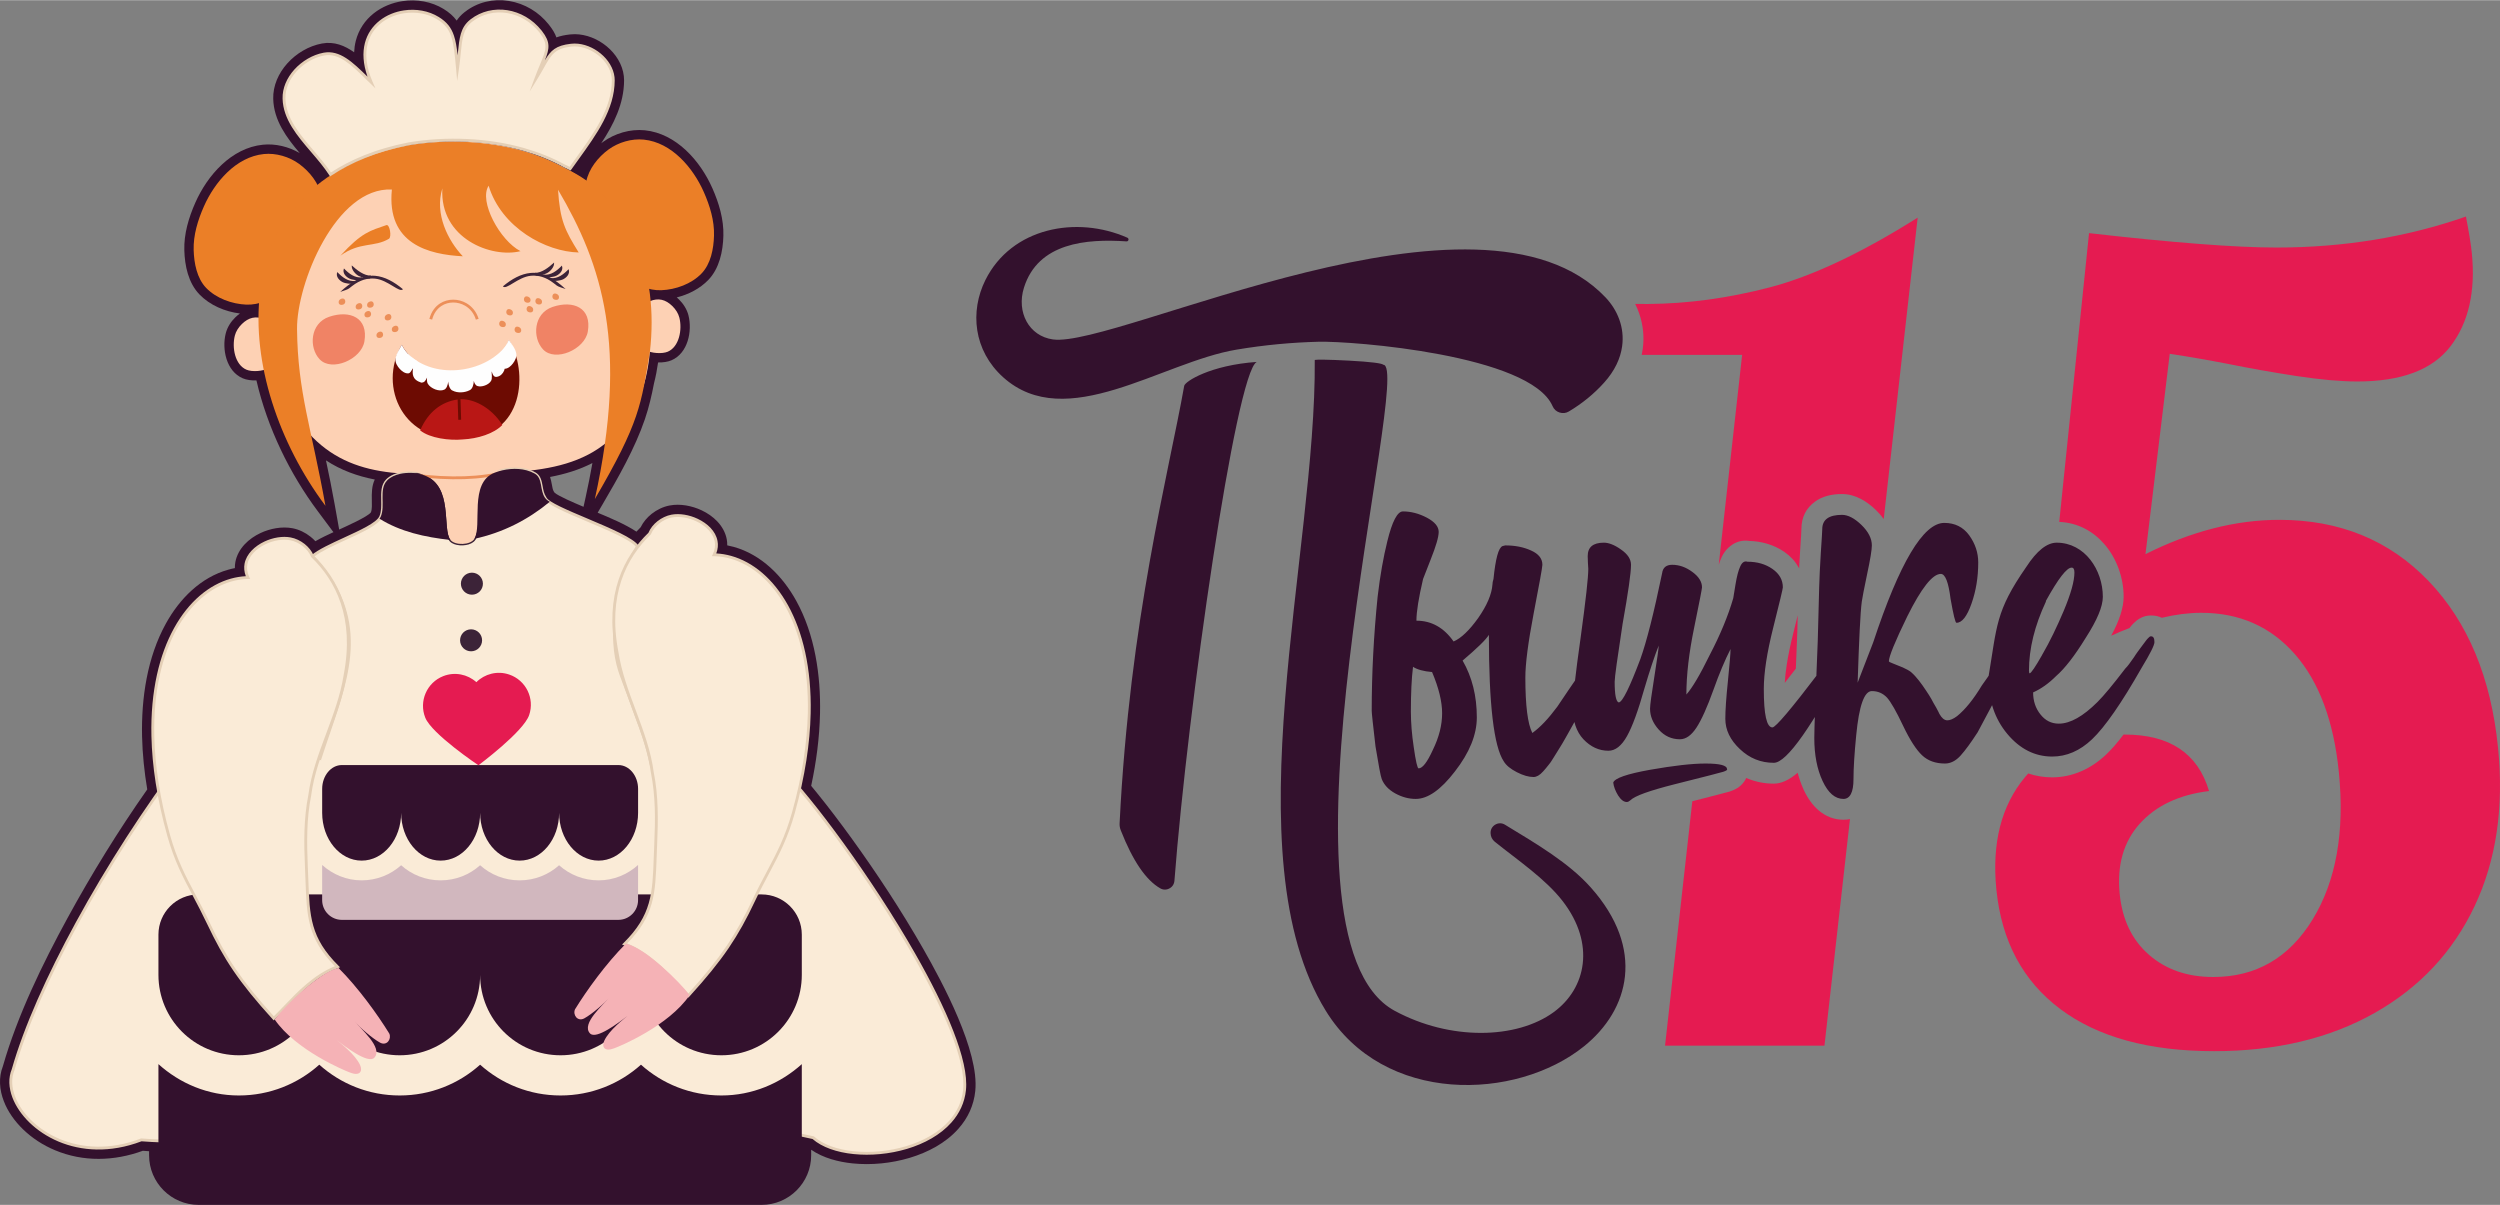 <?xml version="1.0" encoding="UTF-8"?> <svg xmlns="http://www.w3.org/2000/svg" xmlns:xlink="http://www.w3.org/1999/xlink" xmlns:xodm="http://www.corel.com/coreldraw/odm/2003" xml:space="preserve" width="1558px" height="751px" version="1.1" style="shape-rendering:geometricPrecision; text-rendering:geometricPrecision; image-rendering:optimizeQuality; fill-rule:evenodd; clip-rule:evenodd" viewBox="0 0 723.31 348.54"><rect x="0" y="0" width="723.31" height="348.54" fill="#808080" stroke="none"/> <defs> <style type="text/css"> .fil9 {fill:#FEFEFE} .fil14 {fill:#F5B2B6} .fil5 {fill:#F08365} .fil6 {fill:antiquewhite} .fil0 {fill:#33112D} .fil12 {fill:#3C2338} .fil8 {fill:#6D0B02} .fil10 {fill:#B91715} .fil2 {fill:#EB7F27} .fil17 {fill:#EC8F59} .fil1 {fill:#FDD1B4} .fil16 {fill:#E51B51;fill-rule:nonzero} .fil18 {fill:#E51B51;fill-rule:nonzero} .fil13 {fill:#33112D;fill-rule:nonzero} .fil4 {fill:#3C2338;fill-rule:nonzero} .fil11 {fill:#6D0B02;fill-rule:nonzero} .fil15 {fill:#D1B7BE;fill-rule:nonzero} .fil7 {fill:#E4CFB6;fill-rule:nonzero} .fil3 {fill:#EC8F59;fill-rule:nonzero} </style> </defs> <g id="Слой_x0020_1">  <path class="fil0" d="M91.25 156.53c1.66,-0.96 3.52,-1.84 5.22,-2.62l-4.48 -6c-8.09,-10.81 -14.61,-24.12 -17.8,-37.9 -1.45,0.05 -2.89,-0.15 -3.99,-0.63 -4.73,-2.05 -6.04,-8.4 -4.89,-12.97 0.45,-1.79 1.48,-3.4 2.79,-4.67 0.43,-0.41 0.87,-0.78 1.32,-1.1 -4.33,-0.53 -8.7,-2.39 -11.71,-5.51 -3.22,-3.34 -4.26,-8.29 -4.38,-12.78 -0.14,-4.76 1.28,-9.48 3.19,-13.79 3.5,-7.92 10.44,-15.82 19.54,-16.75 3.63,-0.37 7.5,0.57 10.67,2.44 -3.85,-4.56 -7.5,-9.44 -7.68,-15.68 -0.11,-3.82 1.54,-7.46 4.06,-10.27 2.58,-2.89 6.2,-5.06 10.03,-5.77 3.54,-0.66 6.6,0.6 9.32,2.54 0.05,-1.11 0.2,-2.22 0.48,-3.32 0.82,-3.19 2.62,-5.92 5.2,-7.96 2.4,-1.89 5.31,-3.07 8.32,-3.52 4.07,-0.61 8.39,0.11 11.91,2.28 1.56,0.96 2.79,2.04 3.76,3.35 0.57,-0.86 1.3,-1.66 2.23,-2.4l0.13 -0.09c3.61,-2.85 8.2,-3.91 12.73,-3.19 4.59,0.73 8.71,3.22 11.58,6.86l0.12 0.16c1,1.26 1.67,2.41 2.06,3.53 1.12,-0.42 2.4,-0.69 3.92,-0.86 0.46,-0.05 0.92,-0.08 1.39,-0.08 3.35,0.02 6.68,1.4 9.24,3.52 2.61,2.16 4.57,5.21 4.96,8.62 0.04,0.41 0.07,0.84 0.07,1.26 -0.03,6.72 -2.99,12.66 -6.61,18.17 0.18,-0.14 0.35,-0.27 0.53,-0.4 3.39,-2.47 7.89,-3.79 12.08,-3.36 9.1,0.93 16.04,8.83 19.54,16.75 1.91,4.31 3.33,9.03 3.19,13.79 -0.12,4.49 -1.16,9.44 -4.38,12.78 -2.41,2.49 -5.68,4.18 -9.11,5.03 0.2,0.17 0.4,0.35 0.59,0.54 1.31,1.28 2.35,2.88 2.8,4.67 1.14,4.57 -0.16,10.92 -4.89,12.97 -1.08,0.47 -2.48,0.67 -3.9,0.64 -0.29,2.09 -0.68,4.1 -1.17,5.99 -0.67,3.51 -1.48,6.99 -2.65,10.44 -2.88,8.42 -7.67,16.81 -12.15,24.46l-1.51 2.58c3.18,1.32 8.01,3.34 11.22,5.48 0.39,-0.43 0.8,-0.86 1.22,-1.27 0.74,-1.51 1.86,-2.83 3.17,-3.87 1.51,-1.19 3.33,-2.08 5.22,-2.43 3.06,-0.58 6.45,0.08 9.25,1.4 1.68,0.79 3.27,1.87 4.55,3.23 1.35,1.44 2.34,3.17 2.71,5.12 0.11,0.6 0.16,1.19 0.15,1.79 0.63,0.12 1.26,0.27 1.88,0.44 8.03,2.25 14.14,8.47 18.08,15.6 5.4,9.78 7.12,21.58 6.88,32.62 -0.15,7.01 -1.08,14.04 -2.56,20.92 0.54,0.65 1.07,1.3 1.59,1.94 3.45,4.25 6.76,8.63 9.97,13.06 7.47,10.32 14.57,21.13 20.89,32.2 5.59,9.79 16.21,29.57 15.03,41.07 -0.42,4.14 -2.12,7.83 -4.88,10.93 -3.67,4.15 -8.87,6.86 -14.12,8.43 -5.25,1.57 -11.06,2.16 -16.5,1.6 -4.08,-0.42 -8.53,-1.56 -11.98,-3.95l0 1.6c0,7.92 -6.43,14.35 -14.34,14.35l-162.88 0c-7.91,0 -14.34,-6.43 -14.34,-14.35l0 -1.17c-0.6,-0.04 -1.21,-0.08 -1.81,-0.13 -8.28,3.02 -17.21,3.28 -25.43,-0.17 -3.42,-1.43 -6.61,-3.49 -9.27,-6.08 -2.35,-2.29 -4.36,-5.06 -5.53,-8.14 -1.25,-3.23 -1.55,-6.83 -0.25,-10.09 4.16,-14.59 11.48,-29.64 18.73,-42.92 6.92,-12.68 14.66,-25.23 23.03,-37.15 -0.85,-5.09 -1.38,-10.23 -1.5,-15.36 -0.24,-11.04 1.49,-22.85 6.89,-32.62 3.94,-7.14 10.05,-13.36 18.07,-15.6 0.62,-0.18 1.25,-0.33 1.89,-0.45 -0.01,-0.59 0.04,-1.19 0.15,-1.78 0.37,-1.95 1.35,-3.69 2.71,-5.13 1.27,-1.35 2.86,-2.44 4.54,-3.23 2.8,-1.32 6.2,-1.97 9.26,-1.4 1.89,0.36 3.71,1.24 5.21,2.44 0.51,0.4 0.99,0.84 1.43,1.32zm77.58 -9.96l0.62 -2.82c0.71,-3.24 1.37,-6.53 1.95,-9.84 -3.78,1.95 -7.9,3.2 -12.25,4.03 0.22,0.69 0.38,1.44 0.52,2.22 0.1,0.54 0.25,1.55 0.56,1.99l0.24 0.35 0.01 0.02c1.19,0.99 5.46,2.84 8.35,4.05zm-60.4 -7.89c-5.02,-0.98 -9.75,-2.67 -14.12,-5.54 0.89,4.2 1.75,8.42 2.51,12.67l1.31 7.34c0.1,-0.04 0.2,-0.09 0.3,-0.13 1.56,-0.72 8.05,-3.61 8.88,-4.84 0.37,-0.85 0.29,-2.47 0.27,-3.43 -0.05,-2.15 -0.03,-4.23 0.85,-6.07z"></path> <g id="_2790462300912"> <path class="fil1" d="M103.34 46.59c-11.4,5.84 -23.05,16.78 -26.23,29.83 -3.19,13.06 0.95,33.13 8.67,44.36 11.9,17.33 28.48,16.74 48.07,16.25 21.22,-0.54 41.51,0.01 51.14,-22.17 5.59,-12.86 3.81,-36.65 -2.85,-48.95 -7.24,-13.36 -24.38,-21.75 -38.85,-24.15 -12.03,-1.99 -28.88,-0.84 -39.95,4.83z"></path> <path class="fil2" d="M86.54 47.36c-2.85,-2.08 -6.69,-3.21 -10.2,-2.85 -8.07,0.82 -14.26,8.16 -17.34,15.14 -1.75,3.95 -3.09,8.3 -2.97,12.62 0.11,3.86 0.95,8.21 3.62,10.98 2.92,3.02 7.44,4.66 11.64,4.83 3.64,0.14 7.5,-1.5 10.21,-3.95 4.17,-3.78 7.36,-8.75 9.54,-13.94 1.76,-4.19 2.86,-9.04 1.98,-13.5 -0.73,-3.71 -3.42,-7.1 -6.48,-9.33z"></path> <path class="fil2" d="M176.07 43.19c2.86,-2.08 6.7,-3.21 10.21,-2.85 8.07,0.82 14.25,8.16 17.34,15.14 1.75,3.95 3.09,8.3 2.96,12.62 -0.1,3.85 -0.94,8.21 -3.62,10.98 -2.91,3.02 -7.44,4.66 -11.63,4.83 -3.65,0.14 -7.5,-1.5 -10.21,-3.95 -4.17,-3.78 -7.36,-8.75 -9.55,-13.94 -1.76,-4.19 -2.85,-9.04 -1.97,-13.5 0.73,-3.71 3.42,-7.1 6.47,-9.33z"></path> <path class="fil1" d="M69.99 93.68c-0.97,0.95 -1.74,2.12 -2.05,3.38 -0.87,3.47 0.04,8.41 3.34,9.83 1.65,0.72 4.81,0.47 6.36,-0.42 4.76,-2.73 4.07,-11.87 -1.1,-14.14 -2.53,-1.11 -4.64,-0.5 -6.55,1.35z"></path> <path class="fil1" d="M194.5 88.47c0.98,0.95 1.74,2.12 2.06,3.38 0.87,3.47 -0.05,8.41 -3.34,9.84 -1.66,0.71 -4.81,0.46 -6.37,-0.43 -4.76,-2.73 -4.07,-11.87 1.1,-14.14 2.54,-1.11 4.65,-0.5 6.55,1.35z"></path> <path class="fil3" d="M124.23 92.2c0.54,-2.07 1.67,-3.55 3.07,-4.46 1.15,-0.74 2.48,-1.1 3.81,-1.1 1.33,-0.01 2.68,0.35 3.86,1.04 1.58,0.92 2.88,2.44 3.51,4.51l-0.8 0.23c-0.55,-1.85 -1.71,-3.21 -3.12,-4.03 -1.06,-0.61 -2.26,-0.93 -3.45,-0.93 -1.18,0.01 -2.35,0.32 -3.36,0.98 -1.24,0.8 -2.24,2.11 -2.72,3.97l-0.8 -0.21z"></path> <path class="fil4" d="M98.44 84.4c2.79,-2.56 6.21,-5.04 10.15,-4.66 2.72,0.26 5.37,1.69 7.99,3.88 -0.97,1.17 -4.33,-2.7 -8.06,-3.06 -2.17,-0.21 -4.33,0.36 -6.6,2.11 -0.84,0.65 -0.99,0.88 -2.02,1.23l-1.46 0.5z"></path> <path class="fil2" d="M94.16 146.29c-4.06,-22.7 -8.03,-32.78 -8.22,-51.13 -0.14,-13.16 11.22,-41.15 27.44,-40.39 -1.59,15.82 10.73,18.83 20.52,19.32 -4.25,-4.49 -8.22,-12.19 -5.92,-19.65 -0.81,14.55 14.25,20.28 22.61,18.17 -5.93,-3.05 -12.14,-14.44 -9.22,-18.93 3.73,12.22 16.62,19.11 26.06,19.31 -4.01,-6.46 -5.41,-9.25 -5.98,-18.16 12.87,21.86 20.38,45.28 10.65,89.5 13.08,-22.38 13.37,-27.33 15.93,-42.59 2.68,-23.04 -5.32,-44.44 -24.99,-53.33 -14.09,-7.74 -31.67,-8.68 -45.07,-6.41 -55.15,10.8 -50.89,68.08 -23.81,104.29z"></path> <path class="fil5" d="M95.22 91.6c-5.53,1.88 -5.92,8.93 -2.74,12.29 3.51,3.73 12.06,0.03 12.95,-5.15 1.18,-6.88 -4.17,-9.19 -10.21,-7.14z"></path> <path class="fil5" d="M159.86 88.75c-5.53,1.88 -5.91,8.92 -2.74,12.29 3.51,3.73 12.06,0.03 12.95,-5.16 1.18,-6.87 -4.16,-9.18 -10.21,-7.13z"></path> <path class="fil2" d="M111.79 65.07c0.96,-0.33 1.6,3.44 0.73,3.96 -4.25,2.55 -8.39,0.79 -14.04,4.89 6.25,-6.82 8.64,-7.22 13.31,-8.85z"></path> <path class="fil4" d="M107.06 80.52c-1.13,0.05 -2.41,-0.3 -3.26,-0.73 -0.86,-0.45 -2.17,-1.75 -2.03,-3.06 1.43,1.32 3.57,3.04 5.56,2.95l-0.27 0.84z"></path> <path class="fil6" d="M90.39 160.89c4.4,-3.73 18.19,-7.87 19.75,-11.42 1.44,-3.26 -0.62,-7.98 1.87,-10.53 2.38,-2.45 7.5,-2.67 10.71,-1.49 8.58,3.17 5.11,15.65 7.62,18.72 1.35,1.66 5.79,1.5 6.91,-0.33 2.33,-3.81 -1.64,-16.2 5.82,-19.12 3.61,-1.41 8.26,-1.67 11.63,0.24 2.38,1.35 1.42,4.72 2.96,6.97 1.13,3.16 24.17,10.05 26.76,14.13 -5.81,9.99 -6.88,15.17 -6.65,25.37 0.08,9.5 2.39,12.37 5.33,20.94 1.39,4.08 3.83,9.47 5.37,17.16l37.57 0.82c14.68,14.51 55.11,72.68 53.03,92.91 -1.9,18.49 -33.63,22.85 -43.79,13.84 -52.05,-11.94 -154.51,3.85 -194.4,0.63 -23.5,9.01 -41.54,-9.68 -37.08,-20.3 7.23,-25.52 28.59,-62.85 48.95,-89.71l39.83 -0.3c6.74,-20.98 16.16,-38.66 -2.19,-58.53z"></path> <path class="fil7" d="M90.12 160.57c1.97,-1.66 5.71,-3.38 9.44,-5.09 4.7,-2.16 9.39,-4.32 10.21,-6.17 0.59,-1.34 0.55,-2.99 0.52,-4.62 -0.05,-2.25 -0.1,-4.47 1.42,-6.04 1.19,-1.21 2.99,-1.91 4.91,-2.18 2.15,-0.3 4.48,-0.06 6.24,0.59 5.88,2.18 6.33,8.42 6.69,13.34 0.17,2.45 0.33,4.55 1.1,5.51 0.14,0.16 0.31,0.3 0.51,0.43 0.7,0.43 1.73,0.61 2.74,0.56 1.01,-0.05 1.99,-0.33 2.6,-0.83 0.16,-0.13 0.3,-0.28 0.4,-0.44 0.77,-1.27 0.8,-3.67 0.83,-6.33 0.06,-5.04 0.14,-10.99 5.19,-12.96 1.95,-0.76 4.2,-1.2 6.39,-1.15 1.99,0.04 3.93,0.47 5.59,1.42 1.54,0.87 1.82,2.41 2.11,4.03 0.19,1.07 0.39,2.18 0.99,3.06l0.03 0.05 0.02 0.04c0.49,1.37 6.13,3.75 12.08,6.26 6.44,2.72 13.24,5.59 14.63,7.8l0.14 0.21 -0.13 0.21c-2.88,4.96 -4.59,8.72 -5.54,12.49 -0.96,3.78 -1.17,7.6 -1.05,12.66 0.06,7.06 1.37,10.43 3.24,15.26 0.64,1.63 1.33,3.43 2.06,5.56 0.34,1 0.73,2.04 1.16,3.16 1.33,3.57 3,8.01 4.17,13.73l37.4 0.82 0.12 0.11c8.57,8.47 25.91,31.8 38.46,53.79 9.01,15.79 15.56,30.92 14.69,39.46 -0.38,3.68 -1.91,6.81 -4.21,9.4 -3.18,3.58 -7.81,6.12 -12.88,7.64 -5.04,1.5 -10.54,2 -15.45,1.49 -4.81,-0.49 -9.08,-1.95 -11.85,-4.36 -32.2,-7.36 -83.73,-4.11 -127.74,-1.34 -27.02,1.7 -51.21,3.22 -66.41,2.01 -9.14,3.48 -17.47,2.82 -24,0.08 -3.31,-1.4 -6.17,-3.33 -8.43,-5.53 -2.27,-2.21 -3.94,-4.69 -4.9,-7.17 -1.1,-2.88 -1.23,-5.76 -0.2,-8.24 3.48,-12.27 10.22,-27.26 18.54,-42.51 9.01,-16.51 19.88,-33.33 30.47,-47.31l0.13 -0.16 39.73 -0.29c0.78,-2.4 1.57,-4.73 2.36,-7.03 6.08,-17.76 11.46,-33.48 -4.56,-50.82l-0.29 -0.32 0.33 -0.28zm9.78 -4.35c-3.47,1.6 -6.96,3.2 -8.92,4.71 15.99,17.58 10.57,33.43 4.44,51.33 -0.82,2.4 -1.66,4.83 -2.45,7.29l-0.09 0.28 -39.92 0.3c-10.54,13.92 -21.34,30.63 -30.29,47.05 -8.3,15.2 -15.02,30.14 -18.48,42.36l-0.01 0.05c-0.96,2.28 -0.83,4.96 0.2,7.65 0.91,2.37 2.52,4.75 4.7,6.87 2.19,2.13 4.96,4.01 8.18,5.36 6.38,2.67 14.52,3.31 23.47,-0.12l0.09 -0.04 0.09 0.01c15.14,1.22 39.35,-0.3 66.39,-2 44.11,-2.78 95.76,-6.03 128.07,1.38l0.1 0.02 0.08 0.07c2.63,2.34 6.78,3.76 11.48,4.24 4.8,0.49 10.18,0.01 15.13,-1.47 4.93,-1.48 9.43,-3.93 12.49,-7.39 2.19,-2.47 3.65,-5.45 4.01,-8.95 0.86,-8.35 -5.65,-23.31 -14.58,-38.96 -12.47,-21.84 -29.64,-44.98 -38.21,-53.5l-37.74 -0.83 -0.06 -0.32c-1.17,-5.82 -2.85,-10.32 -4.2,-13.92 -0.44,-1.16 -0.84,-2.23 -1.16,-3.18 -0.74,-2.15 -1.43,-3.92 -2.05,-5.53 -1.91,-4.92 -3.24,-8.34 -3.3,-15.55 -0.12,-5.13 0.1,-9.01 1.07,-12.87 0.96,-3.79 2.66,-7.56 5.5,-12.47 -1.55,-1.98 -8,-4.7 -14.11,-7.28 -6.06,-2.56 -11.81,-4.99 -12.52,-6.69 -0.68,-1.01 -0.9,-2.19 -1.1,-3.34 -0.25,-1.42 -0.5,-2.78 -1.7,-3.46 -1.53,-0.87 -3.35,-1.27 -5.21,-1.31 -2.08,-0.04 -4.21,0.37 -6.07,1.09 -4.54,1.78 -4.61,7.43 -4.67,12.21 -0.03,2.78 -0.06,5.29 -0.95,6.74 -0.15,0.25 -0.35,0.47 -0.58,0.66 -0.75,0.61 -1.91,0.96 -3.08,1.01 -1.17,0.06 -2.36,-0.17 -3.21,-0.68 -0.27,-0.17 -0.52,-0.38 -0.71,-0.61 -0.95,-1.16 -1.11,-3.38 -1.29,-5.97 -0.34,-4.69 -0.77,-10.64 -6.15,-12.63 -1.65,-0.6 -3.82,-0.82 -5.85,-0.54 -1.75,0.24 -3.38,0.86 -4.43,1.93 -1.28,1.32 -1.24,3.37 -1.2,5.46 0.04,1.72 0.08,3.46 -0.58,4.96 -0.94,2.14 -5.77,4.36 -10.62,6.58z"></path> <path class="fil6" d="M151.6 43.2c4.06,1.16 8.02,2.73 11.73,4.77 0.55,0.25 1.09,0.51 1.63,0.78 5.59,-7.97 12.44,-16.06 12.47,-25.53 0.02,-5.75 -6.47,-10.86 -12.18,-10.21 -6.23,0.71 -6.29,3.36 -10.18,9.66 2.74,-7.4 4.81,-9.1 1.4,-13.5 -5.09,-6.56 -14.14,-8.01 -20.17,-3.22 -3.53,2.81 -2.93,6.92 -3.93,13.86 -0.76,-8.49 -1.17,-11.84 -5.64,-14.6 -9.46,-5.85 -26.85,1.19 -19.32,18.56 -4.82,-4.66 -8.75,-9.1 -13.7,-8.17 -6,1.12 -11.72,6.78 -11.54,12.89 0.24,8.57 8.79,14.67 13.45,21.93 2.95,-1.97 6.24,-3.7 9.9,-5.17 3.83,-1.53 8.07,-2.78 12.73,-3.69 0,0 0.01,0 0.01,0 0.01,-0.01 0.02,-0.01 0.03,-0.01 9.87,-1.66 21.98,-1.59 33.31,1.65z"></path> <path class="fil7" d="M151.71 42.8c2.08,0.6 4.14,1.3 6.16,2.12 1.92,0.78 3.81,1.67 5.65,2.68 0.44,0.2 0.87,0.4 1.3,0.62 0.65,-0.92 1.33,-1.86 2.02,-2.82 5,-6.92 10.15,-14.07 10.18,-22.18 0,-0.28 -0.01,-0.57 -0.05,-0.85 -0.27,-2.41 -1.71,-4.65 -3.69,-6.29 -2,-1.66 -4.54,-2.7 -7,-2.71 -0.33,0 -0.65,0.02 -0.98,0.05 -4.8,0.55 -5.79,2.31 -7.94,6.14 -0.54,0.97 -1.16,2.06 -1.94,3.33l-2.18 3.54 1.44 -3.9c0.57,-1.53 1.11,-2.82 1.57,-3.93 1.73,-4.15 2.46,-5.87 -0.1,-9.18l-0.12 -0.15c-2.47,-3.11 -5.87,-5.01 -9.37,-5.56 -3.49,-0.55 -7.09,0.23 -9.99,2.48l-0.12 0.09c-2.55,2.03 -2.83,4.87 -3.25,9.1 -0.14,1.36 -0.28,2.85 -0.52,4.48l-0.51 3.51 -0.31 -3.53c-0.38,-4.21 -0.67,-7.15 -1.41,-9.35 -0.72,-2.14 -1.89,-3.6 -4.04,-4.93 -2.76,-1.71 -6.23,-2.28 -9.53,-1.79 -2.43,0.36 -4.76,1.3 -6.64,2.79 -1.88,1.49 -3.32,3.52 -3.97,6.07 -0.76,2.96 -0.46,6.63 1.42,10.97l0.83 1.9 -2.81 -2.72c-4.16,-4.07 -7.75,-7.58 -12.02,-6.78 -3.01,0.56 -5.94,2.3 -8.05,4.66 -1.98,2.21 -3.24,4.97 -3.16,7.81 0.17,5.7 4.14,10.33 8.11,14.97 1.79,2.1 3.59,4.2 5.05,6.4 1.4,-0.91 2.87,-1.78 4.42,-2.58 1.65,-0.86 3.38,-1.66 5.21,-2.39 1.94,-0.78 3.99,-1.49 6.15,-2.11 2.12,-0.62 4.34,-1.16 6.65,-1.61l0.06 -0.01c5.22,-0.88 11.08,-1.27 17.11,-0.97 5.42,0.26 10.99,1.09 16.37,2.63zm5.84 2.89c-1.98,-0.81 -4.01,-1.5 -6.07,-2.09 -5.32,-1.52 -10.82,-2.34 -16.18,-2.61 -5.97,-0.29 -11.77,0.1 -16.94,0.97l-0.03 0c-2.3,0.46 -4.5,0.99 -6.58,1.59 -2.13,0.62 -4.15,1.32 -6.08,2.09 -1.8,0.72 -3.51,1.51 -5.13,2.35 -1.66,0.87 -3.22,1.79 -4.69,2.77l-0.35 0.23 -0.23 -0.35c-1.47,-2.29 -3.34,-4.48 -5.21,-6.66 -4.07,-4.75 -8.13,-9.5 -8.3,-15.48 -0.09,-3.07 1.25,-6.03 3.36,-8.39 2.24,-2.49 5.34,-4.33 8.51,-4.92 4.68,-0.87 8.4,2.73 12.7,6.94 -1.32,-3.76 -1.45,-7 -0.76,-9.71 0.7,-2.73 2.24,-4.91 4.25,-6.5 2.01,-1.59 4.48,-2.59 7.04,-2.97 3.48,-0.52 7.15,0.09 10.09,1.91 2.32,1.44 3.59,3.03 4.38,5.37 0.52,1.53 0.82,3.37 1.08,5.71l0.06 -0.64c0.45,-4.44 0.74,-7.42 3.57,-9.67l0.12 -0.1c3.09,-2.39 6.92,-3.22 10.63,-2.64 3.7,0.59 7.28,2.59 9.89,5.87l0.12 0.15c2.51,3.24 2.21,5.07 0.84,8.49 1.72,-2.88 3.16,-4.3 7.57,-4.8 0.35,-0.04 0.71,-0.06 1.07,-0.06 2.66,0.01 5.39,1.13 7.52,2.9 2.15,1.77 3.7,4.21 4,6.83 0.03,0.31 0.05,0.63 0.05,0.95 -0.03,8.38 -5.27,15.63 -10.34,22.67 -0.74,1.02 -1.47,2.04 -2.21,3.09l-0.21 0.3 -0.32 -0.16c-0.52,-0.27 -1.06,-0.53 -1.61,-0.77l-0.03 -0.02c-1.8,-0.99 -3.67,-1.87 -5.58,-2.64z"></path> <path class="fil8" d="M116.23 99.7c6.59,12.25 27.32,9.86 30.98,-1.35 5.72,8.7 4.58,28.36 -13.3,28.27 -16.94,1.81 -24.77,-14.57 -17.68,-26.92z"></path> <path class="fil9" d="M146.83 99.35c-5.63,8.23 -20.62,10.93 -28.82,2.95 -0.19,0.91 -0.34,2.98 -0.1,4.1 0.25,1.12 0.89,1.3 1.6,-0.08 -0.22,1.71 -0.38,3.44 2.38,4.33 0.91,-0.02 1.2,-0.51 1.67,-1.48 -0.07,0.61 -0.06,1.36 0.23,1.83 0.85,1.36 3.26,2.36 4.73,1.69 0.73,-0.33 1.01,-1.35 1.18,-2.36 0.02,1.22 0.6,2.46 1.28,2.64 1.37,0.73 3.44,0.61 4.84,-0.1 0.94,-0.36 1.24,-1.82 1.26,-2.72 0.15,0.62 0.46,1.28 1.05,1.48 1.16,0.4 3.24,-0.29 3.94,-1.48 0.42,-0.73 0.15,-1.93 0.17,-2.77 0.4,1.3 0.79,1.72 1.52,1.59 0.98,-0.17 1.7,-0.87 2.09,-1.78 0.32,-0.72 0.23,-1.71 0.13,-2.86 0.15,0.96 1.27,0.93 1.34,0.42 0.41,-0.45 0.1,-3.83 -0.49,-5.4z"></path> <path class="fil10" d="M132.44 115.51c-4.79,0.7 -8.58,3.63 -10.88,8.95 2.83,2.3 8.55,2.99 12.35,2.62 4.24,-0.2 8.97,-1.63 11.43,-4.19 -3.18,-5.05 -8.57,-7.94 -12.9,-7.38z"></path> <polygon class="fil11" points="133.23,115.28 133.42,121.38 132.59,121.41 132.4,115.3 "></polygon> <path class="fil12" d="M136.54 165.63c1.76,0 3.18,1.43 3.18,3.19 0,1.75 -1.42,3.18 -3.18,3.18 -1.76,0 -3.19,-1.43 -3.19,-3.18 0,-1.76 1.43,-3.19 3.19,-3.19z"></path> <path class="fil13" d="M220.35 258.72l-162.88 0c-6.42,0 -11.63,5.21 -11.63,11.63l0 11.64c0,12.85 10.41,23.27 23.27,23.27 12.85,0 23.27,-10.42 23.27,-23.27 0,12.85 10.41,23.27 23.26,23.27 12.86,0 23.27,-10.42 23.27,-23.27 0,12.85 10.41,23.27 23.27,23.27 12.85,0 23.27,-10.42 23.27,-23.27 0,12.85 10.41,23.27 23.26,23.27 12.86,0 23.27,-10.42 23.27,-23.27l0 -11.64c0,-6.42 -5.21,-11.63 -11.63,-11.63z"></path> <path class="fil13" d="M185.45 307.98c-6.18,5.54 -14.34,8.91 -23.27,8.91 -8.94,0 -17.09,-3.37 -23.27,-8.91 -6.18,5.54 -14.33,8.91 -23.27,8.91 -8.93,0 -17.09,-3.37 -23.26,-8.91 -6.18,5.54 -14.34,8.91 -23.27,8.91 -8.97,0 -17.08,-3.5 -23.27,-9.07l0 26.37c0,6.42 5.21,11.64 11.63,11.64l162.88 0c6.42,0 11.63,-5.22 11.63,-11.64l0 -26.37c-6.19,5.58 -14.3,9.07 -23.27,9.07 -8.93,0 -17.09,-3.37 -23.26,-8.91z"></path> <path class="fil6" d="M206.62 160.45c3.27,-6.96 -6.17,-12.34 -12.3,-11.19 -2.65,0.5 -5.34,2.53 -6.35,5.04 -7.08,6.84 -12.68,17.62 -9.46,34.36 1.88,12.06 8.69,22.93 10.22,34.79 1.37,6.75 1.29,13.75 0.98,20.63 -0.58,13.02 0.23,19.83 -9,28.98 8.12,3.04 13.66,10.35 18.44,14.92 9.78,-10.73 14.13,-17.4 18.88,-27.43 4.66,-9.84 8.59,-14.99 11.52,-25.47 13.3,-47.5 -4.67,-74.23 -22.93,-74.63z"></path> <path class="fil7" d="M206.24 160.28c0.62,-1.31 0.75,-2.55 0.54,-3.69 -0.23,-1.23 -0.89,-2.37 -1.81,-3.35 -0.93,-0.99 -2.14,-1.83 -3.47,-2.45 -2.29,-1.08 -4.92,-1.54 -7.1,-1.13 -1.28,0.25 -2.58,0.87 -3.67,1.73 -1.05,0.84 -1.91,1.9 -2.38,3.07l-0.03 0.08 -0.07 0.06c-3.49,3.38 -6.62,7.73 -8.48,13.3 -1.86,5.58 -2.45,12.39 -0.85,20.68l0 0.01c0.91,5.85 2.99,11.44 5.07,16.99 2.18,5.86 4.36,11.69 5.15,17.8 0.69,3.39 1.01,6.85 1.12,10.32 0.12,3.47 0.02,6.95 -0.13,10.4 -0.06,1.38 -0.11,2.68 -0.15,3.92 -0.37,10.46 -0.6,16.8 -8.53,24.88 6.13,2.49 10.76,7.32 14.72,11.46 1.03,1.08 2.01,2.1 2.96,3.03 4.73,-5.21 8.17,-9.46 11,-13.62 2.89,-4.25 5.16,-8.41 7.53,-13.4 1.47,-3.11 2.86,-5.74 4.18,-8.22 2.85,-5.38 5.32,-10.04 7.32,-17.18 2.97,-10.62 4.37,-20.19 4.56,-28.66 0.28,-12.94 -2.28,-23.29 -6.45,-30.83 -4.14,-7.5 -9.86,-12.21 -15.93,-13.9 -1.56,-0.44 -3.15,-0.68 -4.73,-0.71l-0.64 -0.02 0.27 -0.57zm1.35 -3.84c0.22,1.14 0.13,2.35 -0.36,3.62 1.46,0.08 2.91,0.32 4.33,0.72 6.28,1.76 12.18,6.6 16.44,14.3 4.23,7.66 6.83,18.15 6.54,31.25 -0.18,8.54 -1.6,18.18 -4.59,28.86 -2.02,7.23 -4.51,11.93 -7.38,17.35 -1.31,2.47 -2.71,5.1 -4.17,8.18 -2.38,5.04 -4.67,9.23 -7.58,13.52 -2.92,4.28 -6.46,8.64 -11.36,14.02l-0.29 0.32 -0.3 -0.3c-1.06,-1 -2.15,-2.14 -3.3,-3.34 -4.03,-4.21 -8.76,-9.15 -15,-11.5l-0.6 -0.22 0.45 -0.46c8.14,-8.06 8.36,-14.32 8.73,-24.77 0.04,-1.25 0.09,-2.57 0.15,-3.92 0.15,-3.44 0.25,-6.9 0.14,-10.34 -0.12,-3.43 -0.44,-6.85 -1.11,-10.2l-0.01 -0.03c-0.78,-6.02 -2.94,-11.81 -5.11,-17.63 -2.08,-5.59 -4.18,-11.21 -5.1,-17.14 -1.63,-8.44 -1.03,-15.39 0.87,-21.09 1.9,-5.68 5.08,-10.12 8.64,-13.57 0.53,-1.28 1.46,-2.43 2.6,-3.33 1.19,-0.94 2.61,-1.62 4.03,-1.89 2.35,-0.44 5.16,0.04 7.6,1.19 1.42,0.67 2.72,1.56 3.73,2.63 1.02,1.09 1.75,2.37 2.01,3.77z"></path> <path class="fil14" d="M199.53 287.87c-6.06,8.89 -20.26,14.83 -21.84,15.37 -2.85,1.12 -3.66,-0.45 -2.87,-2.17 1.41,-3.08 5.73,-6.39 6.76,-7.21 -2.41,1.83 -9.11,7 -10.88,5.07 -2.67,-2.84 4.07,-8.43 5.72,-10.56 -1.59,1.94 -5.16,4.99 -7.36,6.2 -1.93,1.06 -3.4,-0.98 -2.7,-2.6 3.38,-5.49 9,-13.29 14.73,-19.02 5.82,1.38 15.8,11.35 18.44,14.92z"></path> <path class="fil6" d="M71.74 167.04c-3.28,-6.97 6.17,-12.35 12.29,-11.2 2.66,0.5 5.35,2.54 6.36,5.05 7.08,6.84 12.67,17.62 9.45,34.35 -1.87,12.07 -8.68,22.94 -10.22,34.79 -1.36,6.75 -1.29,13.76 -0.98,20.64 0.59,13.01 -0.22,19.83 9,28.97 -8.12,3.05 -13.65,10.36 -18.44,14.93 -9.77,-10.73 -14.12,-17.41 -18.87,-27.44 -4.67,-9.84 -8.6,-14.98 -11.53,-25.46 -13.29,-47.51 4.67,-74.23 22.94,-74.63z"></path> <path class="fil7" d="M71.12 166.65c-0.48,-1.27 -0.57,-2.49 -0.36,-3.62 0.27,-1.41 1,-2.68 2.02,-3.77 1.01,-1.07 2.31,-1.97 3.73,-2.64 2.43,-1.14 5.25,-1.63 7.6,-1.18 1.41,0.26 2.83,0.94 4.03,1.89 1.13,0.9 2.07,2.05 2.6,3.32 3.55,3.45 6.74,7.9 8.63,13.58 1.9,5.7 2.5,12.65 0.88,21.09 -0.92,5.93 -3.02,11.55 -5.11,17.13 -2.17,5.83 -4.33,11.62 -5.11,17.63l0 0.03c-0.68,3.35 -1,6.77 -1.11,10.2 -0.11,3.45 -0.02,6.91 0.13,10.34 0.06,1.36 0.11,2.67 0.16,3.92 0.37,10.46 0.59,16.71 8.72,24.78l0.46 0.45 -0.6 0.23c-6.25,2.34 -10.98,7.28 -15.01,11.49 -1.15,1.2 -2.24,2.34 -3.29,3.35l-0.31 0.29 -0.28 -0.31c-4.9,-5.38 -8.45,-9.75 -11.36,-14.03 -2.92,-4.28 -5.2,-8.48 -7.59,-13.51 -1.46,-3.08 -2.85,-5.71 -4.16,-8.19 -2.88,-5.42 -5.36,-10.11 -7.39,-17.34 -2.99,-10.69 -4.4,-20.33 -4.59,-28.86 -0.29,-13.1 2.32,-23.6 6.55,-31.25 4.25,-7.71 10.16,-12.55 16.43,-14.31 1.43,-0.4 2.88,-0.64 4.33,-0.71zm0.45 -3.47c-0.21,1.14 -0.07,2.38 0.54,3.68l0.27 0.58 -0.63 0.01c-1.59,0.04 -3.17,0.27 -4.73,0.71 -6.07,1.7 -11.8,6.41 -15.94,13.9 -4.16,7.54 -6.73,17.9 -6.44,30.84 0.18,8.47 1.59,18.04 4.56,28.66 2,7.14 4.47,11.8 7.32,17.18 1.31,2.48 2.71,5.11 4.18,8.21 2.37,5 4.63,9.16 7.52,13.4 2.84,4.17 6.28,8.42 11,13.62 0.96,-0.92 1.94,-1.95 2.97,-3.02 3.96,-4.14 8.59,-8.98 14.71,-11.46 -7.92,-8.08 -8.15,-14.42 -8.52,-24.89 -0.04,-1.23 -0.09,-2.53 -0.15,-3.91 -0.16,-3.45 -0.25,-6.93 -0.14,-10.4 0.12,-3.47 0.44,-6.93 1.12,-10.33 0.8,-6.11 2.97,-11.94 5.16,-17.79 2.07,-5.56 4.16,-11.15 5.07,-16.99l0 -0.02c1.59,-8.29 1.01,-15.1 -0.85,-20.67 -1.86,-5.57 -4.99,-9.93 -8.49,-13.3l-0.06 -0.07 -0.04 -0.08c-0.47,-1.16 -1.32,-2.23 -2.38,-3.06 -1.09,-0.87 -2.38,-1.49 -3.67,-1.73 -2.18,-0.41 -4.8,0.04 -7.09,1.12 -1.33,0.63 -2.54,1.46 -3.48,2.46 -0.92,0.98 -1.57,2.11 -1.81,3.35z"></path> <path class="fil14" d="M79.47 294.9c6.07,8.88 20.26,14.82 21.85,15.37 2.85,1.12 3.65,-0.46 2.86,-2.18 -1.4,-3.08 -5.73,-6.38 -6.76,-7.21 2.42,1.84 9.12,7 10.88,5.08 2.67,-2.85 -4.07,-8.43 -5.72,-10.57 1.6,1.94 5.16,4.99 7.36,6.2 1.94,1.07 3.4,-0.98 2.7,-2.6 -3.38,-5.49 -8.99,-13.29 -14.73,-19.02 -5.81,1.39 -15.8,11.36 -18.44,14.93z"></path> <path class="fil13" d="M178.9 221.29l-79.98 0c-3.15,0 -5.71,3.09 -5.71,6.91l0 6.91c0,7.64 5.11,13.83 11.42,13.83 6.32,0 11.43,-6.19 11.43,-13.83 0,7.64 5.11,13.83 11.42,13.83 6.32,0 11.43,-6.19 11.43,-13.83 0,7.64 5.11,13.83 11.43,13.83 6.31,0 11.42,-6.19 11.42,-13.83 0,7.64 5.11,13.83 11.43,13.83 6.31,0 11.42,-6.19 11.42,-13.83l0 -6.91c0,-3.82 -2.56,-6.91 -5.71,-6.91z"></path> <path class="fil15" d="M161.76 250.28c-3.03,2.72 -7.04,4.37 -11.42,4.37 -4.39,0 -8.4,-1.65 -11.43,-4.37 -3.03,2.72 -7.04,4.37 -11.43,4.37 -4.38,0 -8.39,-1.65 -11.42,-4.37 -3.04,2.72 -7.04,4.37 -11.43,4.37 -4.4,0 -8.38,-1.72 -11.42,-4.45l0 10.17c0,3.15 2.56,5.71 5.71,5.71l79.98 0c3.15,0 5.71,-2.56 5.71,-5.71l0 -10.17c-3.04,2.74 -7.02,4.45 -11.42,4.45 -4.39,0 -8.39,-1.65 -11.43,-4.37z"></path> <path class="fil16" d="M128.22 195.57c3.38,-1.33 7.08,-0.54 9.6,1.74 2.41,-2.4 6.06,-3.38 9.5,-2.21 4.83,1.64 7.42,6.88 5.78,11.72 -1.63,4.83 -14.68,14.53 -14.68,14.53 0,0 -13.51,-9.04 -15.39,-13.79 -1.87,-4.74 0.45,-10.11 5.19,-11.99z"></path> <path class="fil4" d="M130.66 155.91c0.13,0.16 0.3,0.3 0.5,0.43 0.7,0.42 1.73,0.61 2.74,0.56 1.01,-0.05 1.99,-0.33 2.6,-0.83 0.16,-0.13 0.3,-0.28 0.4,-0.45 0.77,-1.26 0.8,-3.66 0.83,-6.32 0.05,-4.44 0.12,-9.58 3.59,-12.1 -2.08,0.08 -4.2,0.12 -6.33,0.17l-3.33 0.08c-2.58,0.07 -5.11,0.13 -7.59,0.15 4.74,2.54 5.15,8.24 5.48,12.8 0.18,2.45 0.33,4.55 1.11,5.51zm0.07 1.13c-0.28,-0.17 -0.52,-0.37 -0.71,-0.61 -0.95,-1.15 -1.11,-3.38 -1.3,-5.97 -0.33,-4.69 -0.76,-10.63 -6.14,-12.62l-0.37 -0.13 -0.39 -0.11 -2.98 -0.82 3.09 0c3.14,0.01 6.38,-0.07 9.71,-0.15l3.33 -0.08c2.72,-0.06 5.42,-0.13 8.09,-0.24l2.48 -0.11 -2.32 0.91c-4.54,1.77 -4.61,7.42 -4.66,12.2 -0.04,2.78 -0.07,5.29 -0.96,6.74 -0.15,0.25 -0.34,0.47 -0.58,0.66 -0.75,0.62 -1.91,0.96 -3.08,1.01 -1.17,0.06 -2.37,-0.16 -3.21,-0.68z"></path> <path class="fil12" d="M136.29 182.02c1.76,0 3.19,1.42 3.19,3.18 0,1.76 -1.43,3.18 -3.19,3.18 -1.75,0 -3.18,-1.42 -3.18,-3.18 0,-1.76 1.43,-3.18 3.18,-3.18z"></path> <path class="fil9" d="M116.23 99.7c-0.72,1.37 -1.68,2.68 -1.81,4.19 -0.08,1 0.54,2.02 1.22,2.77 0.63,0.69 1.56,1.39 2.49,1.31 0.72,-0.06 0.96,-1.07 1.38,-1.65 0.44,-0.61 1.53,-1.24 1.2,-1.91 -0.79,-0.57 -2.8,-1.46 -4.48,-4.71z"></path> <path class="fil9" d="M147.21 98.23c0.83,1.3 1.9,2.52 2.16,4.01 0.17,1 -0.36,2.06 -0.97,2.86 -0.57,0.75 -1.43,1.53 -2.37,1.53 -0.72,0 -1.05,-0.98 -1.52,-1.52 -0.49,-0.57 -1.63,-1.11 -1.35,-1.81 0.73,-0.63 2.65,-1.69 4.05,-5.07z"></path> <path class="fil1" d="M130.34 156.17c1.35,1.66 5.79,1.5 6.91,-0.33 2.33,-3.81 0.54,-16.88 8,-19.8 -3.57,0.16 -8.51,-1.14 -12.18,-1.04 -3.52,0.09 -10.18,0.39 -12.47,1.78 1.05,0.1 1.87,0.58 2.12,0.67 8.58,3.17 5.11,15.65 7.62,18.72z"></path> <path class="fil3" d="M119.76 136.95c5.31,0.69 10.21,0.94 14.58,0.79 4.52,-0.15 8.47,-0.72 11.72,-1.66l0.23 0.79c-3.32,0.96 -7.34,1.54 -11.92,1.7 -4.42,0.14 -9.36,-0.11 -14.71,-0.8l0.1 -0.82z"></path> <path class="fil0" d="M109.81 150.02c5.99,3.75 13.07,5.34 20.53,6.15 -2.51,-3.07 0.96,-15.55 -7.62,-18.72 -0.25,-0.09 -0.52,-0.18 -0.79,-0.25 -1.84,-0.51 -4.11,-0.6 -6.12,-0.17 -1.51,0.33 -2.87,0.95 -3.8,1.91 -2.49,2.55 -0.43,7.27 -1.87,10.53 -0.08,0.19 -0.19,0.37 -0.33,0.55z"></path> <path class="fil0" d="M143.07 136.72c-7.46,2.92 -3.49,15.31 -5.82,19.12 8.17,-1.78 15.4,-5.43 21.81,-10.72 -0.56,-0.3 -1.05,-0.68 -1.4,-1.19 -1.54,-2.25 -0.58,-5.62 -2.96,-6.97 -0.73,-0.41 -1.51,-0.72 -2.34,-0.94 -2.99,-0.8 -6.46,-0.4 -9.29,0.7z"></path> <path class="fil4" d="M104.47 81.02c-1.13,0.05 -2.58,-0.07 -3.43,-0.51 -0.86,-0.44 -2.06,-1.5 -1.53,-2.9 1.41,1.48 3.15,2.84 5.26,2.57l-0.3 0.84z"></path> <path class="fil4" d="M102.53 82.06c-1.13,0.05 -2.58,-0.07 -3.42,-0.5 -0.86,-0.45 -2.06,-1.51 -1.53,-2.91 1.41,1.48 3.15,2.85 5.25,2.57l-0.3 0.84z"></path> <path class="fil4" d="M163.64 83.57c-2.79,-2.56 -6.2,-5.04 -10.15,-4.66 -2.71,0.26 -5.37,1.69 -7.99,3.88 0.97,1.17 4.34,-2.7 8.07,-3.06 2.16,-0.21 4.32,0.36 6.59,2.11 0.84,0.65 0.99,0.88 2.02,1.23l1.46 0.5z"></path> <path class="fil4" d="M155.02 79.7c1.13,0.04 2.42,-0.31 3.26,-0.74 0.86,-0.45 2.17,-1.75 2.03,-3.06 -1.43,1.32 -3.59,3.06 -5.58,2.98l0.29 0.82z"></path> <path class="fil4" d="M157.61 80.19c1.13,0.05 2.58,-0.07 3.43,-0.51 0.86,-0.44 2.06,-1.5 1.53,-2.9 -1.41,1.48 -3.17,2.89 -5.28,2.61l0.32 0.8z"></path> <path class="fil4" d="M159.55 81.23c1.13,0.05 2.58,-0.07 3.42,-0.5 0.86,-0.45 2.06,-1.5 1.54,-2.91 -1.42,1.48 -3.16,2.85 -5.26,2.57l0.3 0.84z"></path> <path class="fil17" d="M104.21 89.39c0.7,-0.24 0.75,-1.13 0.35,-1.56 -0.45,-0.47 -1.53,0 -1.64,0.66 -0.15,0.87 0.53,1.16 1.29,0.9z"></path> <path class="fil17" d="M99.29 88.06c0.71,-0.24 0.76,-1.14 0.35,-1.56 -0.44,-0.48 -1.53,-0.01 -1.64,0.65 -0.15,0.87 0.53,1.17 1.29,0.91z"></path> <path class="fil17" d="M106.76 91.68c0.7,-0.24 0.75,-1.14 0.35,-1.56 -0.45,-0.48 -1.53,-0.01 -1.65,0.65 -0.15,0.87 0.53,1.17 1.3,0.91z"></path> <path class="fil17" d="M107.53 88.88c0.7,-0.24 0.75,-1.13 0.34,-1.56 -0.44,-0.47 -1.53,-0.01 -1.64,0.65 -0.15,0.88 0.53,1.17 1.3,0.91z"></path> <path class="fil17" d="M112.63 92.56c0.7,-0.24 0.75,-1.14 0.35,-1.56 -0.45,-0.48 -1.53,-0.01 -1.65,0.65 -0.15,0.87 0.53,1.17 1.3,0.91z"></path> <path class="fil17" d="M110.23 97.64c0.71,-0.24 0.76,-1.14 0.35,-1.56 -0.44,-0.48 -1.53,-0.01 -1.64,0.65 -0.15,0.87 0.53,1.17 1.29,0.91z"></path> <path class="fil17" d="M114.68 95.94c0.7,-0.24 0.75,-1.14 0.35,-1.57 -0.45,-0.47 -1.53,0 -1.65,0.66 -0.15,0.87 0.53,1.17 1.3,0.91z"></path> <path class="fil17" d="M155.5 87.95c-0.7,-0.24 -0.75,-1.13 -0.35,-1.56 0.45,-0.47 1.53,0 1.65,0.65 0.15,0.88 -0.53,1.17 -1.3,0.91z"></path> <path class="fil17" d="M160.42 86.61c-0.7,-0.23 -0.75,-1.13 -0.35,-1.56 0.45,-0.47 1.53,0 1.64,0.66 0.15,0.87 -0.52,1.16 -1.29,0.9z"></path> <path class="fil17" d="M152.96 90.24c-0.71,-0.24 -0.75,-1.14 -0.35,-1.56 0.44,-0.48 1.53,-0.01 1.64,0.65 0.15,0.87 -0.53,1.17 -1.29,0.91z"></path> <path class="fil17" d="M152.19 87.44c-0.7,-0.24 -0.75,-1.14 -0.35,-1.56 0.45,-0.48 1.53,-0.01 1.64,0.65 0.15,0.87 -0.53,1.17 -1.29,0.91z"></path> <path class="fil17" d="M147.09 91.11c-0.71,-0.24 -0.76,-1.13 -0.35,-1.56 0.44,-0.47 1.53,0 1.64,0.66 0.15,0.87 -0.53,1.16 -1.29,0.9z"></path> <path class="fil17" d="M149.48 96.19c-0.7,-0.23 -0.75,-1.13 -0.35,-1.56 0.45,-0.47 1.53,0 1.65,0.66 0.15,0.87 -0.53,1.16 -1.3,0.9z"></path> <path class="fil17" d="M145.04 94.49c-0.71,-0.24 -0.76,-1.13 -0.35,-1.56 0.44,-0.47 1.53,0 1.64,0.66 0.15,0.87 -0.53,1.16 -1.29,0.9z"></path> </g> <path class="fil18" d="M504.04 102.62l-29.06 0c0.1,-0.48 0.19,-0.96 0.26,-1.44l0.04 -0.22c0.49,-3.58 0.1,-7.04 -0.99,-10.23 -0.33,-0.98 -0.73,-1.93 -1.19,-2.85l3.71 0.01c11.48,-0.07 23.22,-1.68 35.2,-4.8 12.28,-3.21 26.55,-9.93 42.82,-20.18l-9.82 87.21c-0.64,-0.9 -1.4,-1.78 -2.29,-2.64 -1.42,-1.36 -2.86,-2.43 -4.33,-3.19 -1.8,-0.94 -3.62,-1.41 -5.45,-1.41 -3.17,0 -5.77,0.72 -7.79,2.18 -2.63,1.9 -3.96,4.56 -3.96,7.99 0,0.28 -0.02,0.86 -0.08,1.73l-0.3 4.66c-0.1,1.62 -0.19,3.24 -0.28,4.96l-0.21 -0.4c-0.96,-1.7 -2.31,-3.16 -4.08,-4.39 -1.51,-1.05 -3.21,-1.85 -5.1,-2.39 -1.63,-0.47 -3.29,-0.73 -4.99,-0.77 -1.78,-0.28 -3.47,0.08 -5.04,1.12l0.01 0.01 -0.01 0.01c-1.35,0.89 -2.41,2.18 -3.15,3.89l0.01 0c-0.26,0.57 -0.49,1.19 -0.7,1.85l6.77 -60.71zm31.2 134.31l-7.38 65.54 -46.12 0 7.89 -70.71c1.73,-0.44 3.89,-1 6.63,-1.7 1.69,-0.43 2.91,-0.75 3.67,-0.97 0.18,-0.04 0.36,-0.09 0.54,-0.15 0.84,-0.28 1.55,-0.6 2.11,-0.94 0.83,-0.51 1.51,-1.15 2.04,-1.91 0.24,-0.35 0.44,-0.7 0.61,-1.06l0.48 0.2c2.38,0.96 4.88,1.44 7.51,1.44 2.14,0 4.44,-1.05 6.89,-3.15 0.42,1.61 0.95,3.14 1.6,4.58l0.15 0.36c1.16,2.49 2.59,4.45 4.26,5.9 2.15,1.83 4.56,2.75 7.23,2.75 0.66,0 1.29,-0.06 1.89,-0.18zm-15.12 -58.97c-0.43,1.76 -0.86,3.49 -1.27,5.14 -0.85,3.37 -1.49,6.44 -1.91,9.2 -0.29,1.9 -0.48,3.63 -0.56,5.2 0.99,-1.25 2.05,-2.62 3.2,-4.11l0.34 -8.36c0.07,-1.39 0.14,-3.74 0.2,-7.07zm97.49 2.03l0 0 0 0zm22.96 124.08c-18.79,0 -33.61,-4.06 -44.46,-12.17 -10.84,-8.12 -17.01,-19.64 -18.51,-34.59 -1.34,-13.45 1.42,-24.29 8.28,-32.51 0.31,-0.37 0.62,-0.73 0.94,-1.08 2.21,0.75 4.52,1.13 6.92,1.13 2.87,0 5.68,-0.59 8.41,-1.77 2.59,-1.12 5.02,-2.75 7.28,-4.9 1.53,-1.46 3.18,-3.36 4.96,-5.71l0.36 0c13.03,0 21.15,5.45 24.38,16.34 -8.65,1.06 -15.33,4.21 -20.04,9.44 -4.7,5.23 -6.64,12.01 -5.81,20.34 0.75,7.47 3.58,13.34 8.49,17.61 4.91,4.27 11.1,6.41 18.57,6.41 12.39,0 21.97,-5.55 28.76,-16.65 6.79,-11.11 9.32,-25.3 7.59,-42.6 -1.47,-14.73 -5.7,-26.1 -12.69,-34.11 -7,-8 -16.04,-12.01 -27.15,-12.01 -3.57,0 -7.37,0.48 -11.38,1.44 -0.92,-0.45 -1.96,-0.67 -3.13,-0.67 -1.15,0 -2.31,0.26 -3.49,1 -0.42,0.25 -0.82,0.56 -1.18,0.93l-0.06 0.05c0.02,-0.02 0.03,-0.03 0,0 -0.01,0.01 -0.02,0.02 0,0l-0.03 0.03c-0.13,0.11 -0.26,0.23 -0.39,0.36 -0.41,0.41 -0.63,0.69 -0.84,0.95l-0.13 0.17 0 0.01 -0.09 0.12c-1.74,0.67 -3.51,1.42 -5.32,2.24 2.41,-4.41 3.61,-8.16 3.61,-11.27 0,-5.45 -1.97,-11 -5.45,-15.08 -3.24,-3.8 -7.74,-6.36 -13.18,-6.58l8.62 -83.55c24.41,2.78 42.48,4.17 54.22,4.17 19.43,0 37.71,-2.99 54.83,-8.97 0.9,4.7 1.47,8.22 1.7,10.57 1.11,11.1 -0.93,20.07 -6.12,26.9 -5.19,6.83 -14.19,10.25 -27,10.25 -4.91,0 -10.83,-0.54 -17.77,-1.6 -6.94,-1.07 -13.57,-2.24 -19.89,-3.53 -5.44,-1.06 -10.98,-2.02 -16.62,-2.88l-7.02 57.97c13.22,-6.62 26.13,-9.93 38.72,-9.93 17.51,0 31.93,5.93 43.26,17.78 11.32,11.85 18,27.91 20.03,48.2 1.73,17.29 -0.54,32.56 -6.79,45.79 -6.26,13.24 -15.9,23.54 -28.94,30.91 -13.03,7.36 -28.52,11.05 -46.45,11.05z"></path> <path class="fil13" d="M325.91 69.78c-11.48,-0.78 -25.57,0.32 -29.66,13.41 -2.21,7.08 1.45,14 8.4,14.96 18.48,2.54 123.63,-50.29 159.85,-12.18 3.54,3.72 5.57,8.78 4.82,14.16 -0.47,3.47 -2.1,7.07 -5.22,10.53 -2.94,3.27 -6.34,6.03 -10.19,8.33 -0.84,0.5 -1.77,0.6 -2.7,0.3 -0.94,-0.3 -1.62,-0.93 -2.01,-1.83 -6.42,-14.86 -57.91,-18.89 -67.74,-18.64 -7.49,0.19 -15.42,0.89 -23.76,2.29 -21.69,3.66 -49.23,24.33 -67.43,8.01 -8.66,-7.77 -9.68,-19.13 -5.16,-28.18 7.55,-15.13 26.33,-18.73 41.07,-12.22 0.24,0.11 0.38,0.38 0.31,0.64 -0.06,0.27 -0.3,0.44 -0.58,0.42zm54.48 34.3c0.52,-0.13 3.83,-0.12 9.9,0.2 6.35,0.34 9.65,0.79 9.91,1.19 8.88,0 -36.02,165.67 3.33,186.93 16.05,8.67 35.25,8.22 45.98,0.39 9.4,-6.86 12.15,-19.76 2.62,-32.12 -4.95,-6.43 -13.15,-11.96 -19.64,-17.18 -0.78,-0.63 -1.2,-1.48 -1.23,-2.49l0 -0.03c-0.03,-1.03 0.47,-1.93 1.37,-2.45 0.89,-0.52 1.92,-0.51 2.8,0.03 9.31,5.66 18.5,11.05 24.83,18.16 15.85,17.8 11.15,35.39 -1.96,45.95 -19.58,15.76 -57.93,17.08 -74.74,-10.31 -27.56,-44.89 -2.69,-132.73 -3.17,-188.27zm-16.79 0.58c-6.05,3.04 -19.98,100.27 -23.81,150.12 -0.08,0.97 -0.6,1.76 -1.45,2.21 -0.86,0.46 -1.81,0.45 -2.65,-0.03 -4.14,-2.36 -7.95,-7.95 -11.42,-16.78 -0.27,-0.68 -0.38,-1.32 -0.34,-2.05 2.93,-59.12 14.1,-100.72 18.69,-126.55 0.23,-1.3 7.64,-5.99 20.98,-6.92z"></path> <path class="fil13" d="M409.81 179.52c4.35,0 7.95,2.02 10.75,6.02 2.2,-0.96 4.56,-3.22 7.13,-6.81 2.53,-3.63 3.9,-6.85 4.11,-9.66 0,-0.44 0.1,-0.99 0.3,-1.61 0.59,-5.85 1.44,-9.04 2.61,-9.52l0.79 -0.2c2.8,0 5.3,0.48 7.46,1.47 2.19,0.96 3.29,2.36 3.29,4.14 0,0.69 -0.86,5.41 -2.54,14.15 -1.61,8.42 -2.39,14.58 -2.39,18.45 0,8.12 0.68,13.46 2.02,16.06 2.26,-1.61 4.65,-4.14 7.22,-7.6 9.28,-13.87 14.45,-20.79 15.55,-20.79 1.13,0 1.68,0.66 1.68,1.92 0,0.28 -0.89,2.16 -2.71,5.72l-6.3 11.75 -5.14 9.21 -0.68 1.2c-0.14,0.27 -0.45,0.82 -0.96,1.67 -0.51,0.83 -0.92,1.51 -1.27,2.06 -0.31,0.51 -0.75,1.23 -1.3,2.09 -0.51,0.89 -1.03,1.61 -1.5,2.15 -0.45,0.59 -0.93,1.13 -1.44,1.72 -0.52,0.58 -1,0.99 -1.48,1.26 -0.44,0.24 -0.89,0.38 -1.3,0.38 -1.4,0 -3.01,-0.44 -4.86,-1.4 -1.81,-0.93 -3.08,-1.96 -3.77,-3.12 -2.87,-4.28 -4.31,-16.47 -4.31,-36.61 -0.86,1.41 -3.39,3.87 -7.6,7.44 2.74,4.76 4.11,10.23 4.11,16.43 0,5.04 -2.13,10.24 -6.34,15.65 -4.07,5.31 -7.84,7.95 -11.33,7.95 -2.06,0 -4.04,-0.55 -5.96,-1.61 -1.92,-1.07 -3.19,-2.44 -3.87,-4.11 -0.34,-0.89 -0.92,-4.01 -1.81,-9.45 -0.72,-6.2 -1.1,-9.66 -1.1,-10.31 0,-10.86 0.58,-21.85 1.71,-33.01 0.72,-6.17 1.68,-11.51 2.81,-16.06 1.4,-5.75 2.91,-8.63 4.52,-8.63 2.33,0 4.66,0.62 6.92,1.81 2.26,1.2 3.42,2.57 3.42,4.11 0,1.48 -0.79,4.15 -2.33,8.02 -1.47,3.69 -2.19,5.54 -2.19,5.61 -1.27,5.45 -1.92,9.45 -1.92,12.06zm-1.61 26.29c0,3.19 0.28,6.65 0.83,10.31 0.58,4.08 1.06,6.13 1.4,6.13 1.13,0 2.5,-1.78 4.11,-5.31 1.81,-3.7 2.7,-7.22 2.7,-10.65 0,-3.32 -0.96,-7.32 -2.91,-11.91 -2.46,-0.21 -4.31,-0.72 -5.51,-1.51 -0.41,3.25 -0.62,7.57 -0.62,12.94zm118.17 -11.43c5.07,-7.16 8.35,-10.76 9.83,-10.76 0.78,0 1.19,0.66 1.19,1.92l-1.81 3.19c-11.16,21.3 -18.63,31.91 -22.36,31.91 -3.77,0 -7.02,-1.3 -9.83,-3.97 -2.81,-2.64 -4.21,-5.55 -4.21,-8.77 0,-2.39 0.24,-6.06 0.75,-10.92 0.48,-4.9 0.76,-7.98 0.76,-9.25 -1.61,3.15 -3.26,7.06 -4.93,11.75 -1.82,5.07 -3.46,8.73 -4.94,10.99 -1.47,2.23 -3.04,3.36 -4.79,3.36 -2.4,0 -4.45,-0.93 -6.13,-2.81 -1.68,-1.88 -2.5,-3.87 -2.5,-6.03 0,-1.06 0.45,-4.28 1.3,-9.62 0.79,-4.97 1.2,-7.84 1.2,-8.63 -1.2,3.01 -2.57,7.12 -4.11,12.33 -1.81,6.44 -3.49,11.06 -5.07,13.87 -1.57,2.8 -3.35,4.21 -5.37,4.21 -2.74,0 -5.14,-1.13 -7.23,-3.32 -2.05,-2.19 -3.08,-5.28 -3.08,-9.25 0,-2.6 0.75,-9.38 2.3,-20.34 1.47,-10.72 2.19,-17.26 2.19,-19.69 0,-0.24 -0.04,-0.89 -0.11,-1.88 -0.03,-0.99 -0.06,-1.61 -0.06,-1.82 0,-2.6 1.54,-3.9 4.69,-3.9 1.4,0 3.08,0.65 4.96,1.99 1.92,1.33 2.88,2.8 2.88,4.41 0,2.37 -0.82,8.05 -2.43,17.06 -1.51,9.89 -2.3,15.51 -2.3,16.77 0,3.81 0.41,5.83 1.2,6 1.1,-0.17 3.15,-4.39 6.23,-12.54 1.82,-5.06 3.91,-13.35 6.3,-24.86 0.21,-1.61 1.2,-2.43 2.91,-2.43 2.03,0 3.98,0.69 5.83,2.06 1.88,1.37 2.8,2.87 2.8,4.48 0,0.35 -0.75,4.25 -2.29,11.75 -1.47,7.12 -2.23,13.56 -2.23,19.24 1.68,-1.88 3.94,-5.68 6.75,-11.43 3.08,-5.89 5.34,-11.37 6.81,-16.44 0.07,-0.34 0.28,-1.68 0.65,-3.97 0.38,-2.33 0.83,-4.04 1.37,-5.21 0.52,-1.2 1.24,-1.64 2.09,-1.37 2.81,0 5.21,0.69 7.23,2.09 2.02,1.41 3.01,3.19 3.01,5.34 0,0.35 -0.92,4.25 -2.81,11.75 -1.81,7.19 -2.7,13.08 -2.7,17.63 0,7.43 0.82,11.13 2.5,11.13 0.92,0 5.44,-5.34 13.56,-16.02zm-59.62 31.98c0.41,-1.27 3.97,-2.5 10.65,-3.7 6.82,-1.2 12.16,-1.81 16.06,-1.81 4.14,0 6.2,0.54 6.2,1.61 0.2,0.2 -0.17,0.48 -1.1,0.78 -0.34,0.14 -5.03,1.34 -14.14,3.63 -7.16,1.82 -11.4,3.32 -12.74,4.63 -0.34,0.3 -0.68,0.48 -0.99,0.48 -0.89,0 -1.71,-0.62 -2.53,-1.89 -0.79,-1.3 -1.27,-2.53 -1.41,-3.73zm70.71 -28.9l4.52 -11.71c7.6,-23.01 14.48,-34.52 20.54,-34.52 3.08,0 5.48,1.2 7.23,3.6 1.74,2.43 2.6,5.03 2.6,7.84 0,4.28 -0.65,8.25 -1.95,11.92 -1.3,3.69 -2.74,5.54 -4.35,5.54 -0.34,0 -0.89,-2.33 -1.71,-6.95 -0.59,-4.79 -1.54,-7.19 -2.81,-7.19 -2.4,0 -5.65,4.11 -9.73,12.33 -3.56,7.29 -5.3,11.61 -5.3,12.94 0,0.14 0.37,0.34 1.19,0.65 0.79,0.31 1.75,0.69 2.81,1.13 1.06,0.48 1.89,0.93 2.4,1.34 0.82,0.72 1.57,1.54 2.26,2.43 0.72,0.92 1.4,1.88 2.05,2.87 0.69,1 1.2,1.85 1.58,2.5 0.34,0.69 0.82,1.51 1.4,2.5 0.55,1.03 0.86,1.61 0.93,1.82 0.68,1.2 1.4,1.81 2.22,1.85 0.79,0.03 1.78,-0.38 2.91,-1.23 2.4,-1.96 4.76,-4.9 7.13,-8.84 0.78,-1.06 2.12,-2.98 3.93,-5.72 1.85,-2.74 3.02,-4.42 3.5,-5.03 2.33,-3.39 4,-4.59 5,-3.6 0.34,0.35 0.51,0.86 0.51,1.61 0,0.28 -2.53,4.9 -7.53,13.94 -0.55,0.92 -1.65,2.98 -3.32,6.16 -1.68,3.19 -2.78,5.24 -3.29,6.17 -1.95,3.01 -3.6,5.27 -4.97,6.78 -1.37,1.5 -2.87,2.26 -4.48,2.26 -2.74,0 -4.93,-0.79 -6.61,-2.37 -1.68,-1.57 -3.53,-4.41 -5.51,-8.56 -1.96,-4.14 -3.5,-6.85 -4.66,-8.15 -1.2,-1.26 -2.64,-1.88 -4.38,-1.88 -2.2,0 -3.7,4.25 -4.52,12.74 -0.52,5.27 -0.79,9.52 -0.79,12.74 0,3.8 -1,5.72 -2.91,5.72 -2.4,0 -4.42,-1.72 -6.03,-5.18 -1.61,-3.45 -2.4,-7.6 -2.4,-12.49 0,-2.33 0.31,-11.72 1,-28.08 0.06,-1.34 0.13,-3.8 0.2,-7.43 0.07,-3.6 0.14,-6.27 0.21,-8.02 0.07,-2.74 0.24,-6.09 0.48,-10.1 0.27,-3.97 0.41,-6.23 0.41,-6.74 0,-2.78 1.92,-4.15 5.72,-4.15 1.74,0 3.63,1 5.61,2.91 2.02,1.96 3.02,3.94 3.02,5.93 0,1.26 -0.45,4.04 -1.37,8.32 -0.89,4.28 -1.41,6.95 -1.54,7.94 -0.42,3.15 -0.79,10.96 -1.2,23.46zm69.43 5.55c1.82,-1.82 4.49,-5.04 8.02,-9.66 0.61,-0.58 1.43,-1.68 2.53,-3.29 0.24,-0.41 0.58,-0.89 0.99,-1.47 0.41,-0.55 0.72,-0.99 0.96,-1.3 0.24,-0.31 0.48,-0.65 0.79,-1.06 0.31,-0.38 0.55,-0.72 0.72,-0.96 0.17,-0.21 0.34,-0.45 0.55,-0.65 0.2,-0.17 0.37,-0.34 0.48,-0.45 0.13,-0.1 0.27,-0.13 0.41,-0.13 0.68,0 0.99,0.54 0.99,1.71 0,0.85 -1.23,3.32 -3.7,7.39 -5.82,10.24 -10.61,17.13 -14.35,20.69 -3.52,3.35 -7.39,5 -11.54,5 -5,0 -9.34,-2.2 -12.97,-6.54 -3.67,-4.39 -5.48,-9.83 -5.48,-16.34 2.53,-15.02 2,-19.08 10.96,-31.98 3.04,-4.69 5.99,-7.02 8.8,-7.02 8.11,0 13.35,7.89 13.35,15.65 0,2.81 -1.64,6.74 -4.93,11.85 -3.19,5.2 -6.06,8.9 -8.63,11.13 -2.12,2.12 -4.35,3.69 -6.61,4.69 0,2.5 0.72,4.62 2.12,6.37 1.41,1.78 3.15,2.67 5.31,2.67 3.29,0 7.02,-2.09 11.23,-6.3zm-14.96 -29.21l0 0.2c-3.25,6.95 -4.9,13.6 -4.9,19.97 0,0.51 0.07,0.78 0.21,0.78 0.41,-0.06 1.61,-1.81 3.59,-5.3 0,-0.07 0.04,-0.14 0.11,-0.21 2.09,-3.6 4.11,-7.77 6.13,-12.53 2.05,-4.9 3.11,-8.6 3.11,-11.13 0,-0.96 -0.27,-1.41 -0.82,-1.41 -1.4,0 -3.87,3.19 -7.43,9.63z"></path> </g> </svg> 